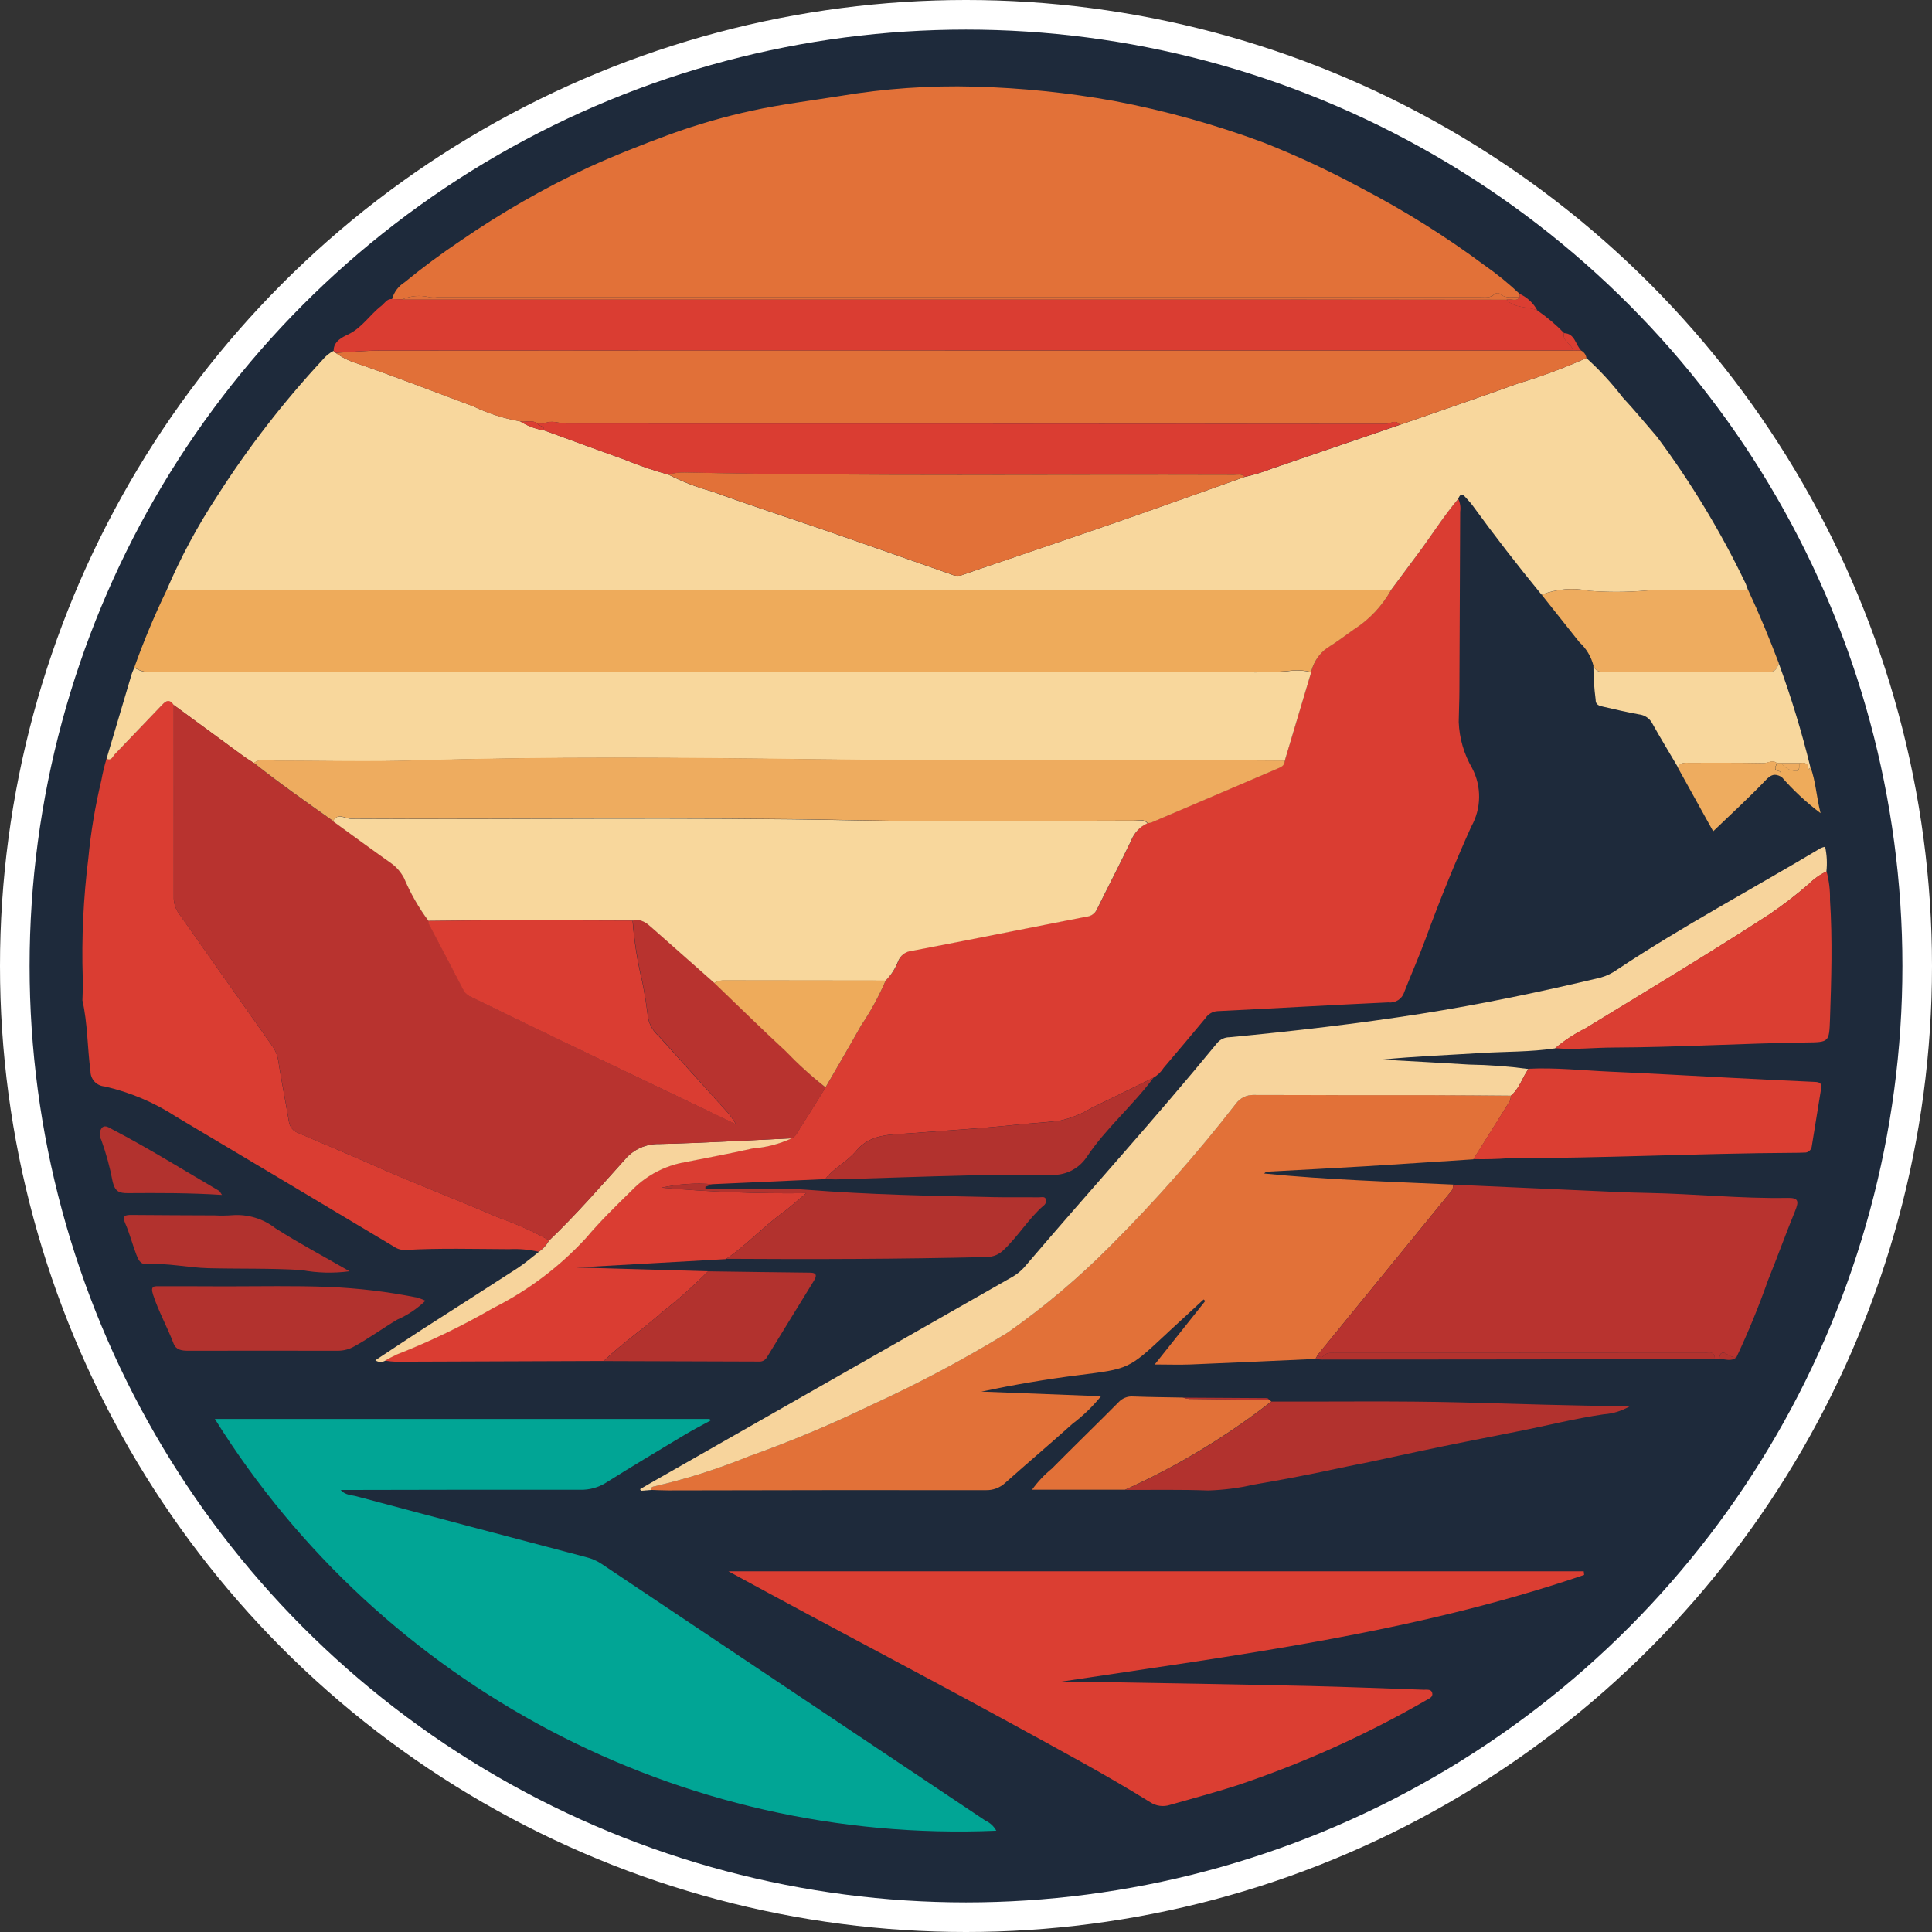 <?xml version="1.0" encoding="UTF-8"?><svg id="a" xmlns="http://www.w3.org/2000/svg" xmlns:xlink="http://www.w3.org/1999/xlink" viewBox="0 0 304.24 304.24"><rect x="0" y="0" width="304.24" height="304.24" fill="#333333" stroke="none"/><defs><clipPath id="f"><rect x="12.98" y="13.6" width="275.44" height="274.81" fill="none"/></clipPath></defs><g id="b"><circle id="c" cx="152.12" cy="152.12" r="152.12" fill="#fff"/><circle id="d" cx="152.12" cy="152.12" r="147.46" fill="#1e2a3b"/><g id="e"><g clip-path="url(#f)"><g id="g"><path id="h" d="M229.64,78.54c.3.63.4,1.34.3,2.04-.04,9.36-.08,18.72-.12,28.08,0,1.68-.09,3.36-.11,5.04.1,2.56.83,5.06,2.12,7.28,1.51,2.89,1.45,6.35-.15,9.2-2.59,5.75-4.96,11.58-7.13,17.51-1.05,2.88-2.31,5.69-3.42,8.54-.33,1.07-1.37,1.75-2.48,1.62-8.99.41-17.97.94-26.96,1.38-.75.06-1.44.46-1.85,1.09-2.19,2.62-4.37,5.24-6.59,7.83-.4.64-.95,1.17-1.6,1.55-3.28,1.6-6.54,3.22-9.83,4.8-1.53.93-3.21,1.6-4.96,1.98-2.36.29-4.73.4-7.08.66-5.47.59-10.96.88-16.44,1.32-3.08.24-6.28.04-8.56,2.82-1.39,1.69-3.48,2.65-4.83,4.4l-17.79.8c-2.68-.22-5.37-.03-7.99.55,7.58.67,15.18.96,22.79.86-1.51,1.26-2.61,2.28-3.82,3.16-3.08,2.26-5.67,5.1-8.85,7.23-7.83.44-15.66.88-23.48,1.32l20.7.59c-2.3,2.31-4.75,4.49-7.31,6.5-2.98,2.65-6.27,4.87-9.13,7.63-10.17.04-20.34.08-30.5.11-1.33.09-2.67.04-3.99-.16.64-.39,1.3-.74,1.98-1.05,5.19-2.03,10.22-4.45,15.04-7.25,5.51-2.76,10.48-6.49,14.67-11.02,2.24-2.65,4.74-5.1,7.23-7.53,2.07-2.15,4.73-3.64,7.64-4.3,3.81-.78,7.63-1.48,11.42-2.31,2.12-.16,4.2-.7,6.13-1.6.64-.27.88-.91,1.22-1.43,1.4-2.18,2.74-4.38,4.11-6.57,1.87-3.25,3.77-6.47,5.6-9.75,1.51-2.24,2.81-4.61,3.88-7.1.87-.86,1.55-1.89,1.98-3.03.35-.92,1.19-1.56,2.17-1.65,9.18-1.74,18.33-3.59,27.5-5.39.69-.05,1.31-.47,1.61-1.1,1.79-3.64,3.67-7.25,5.43-10.91.47-1.19,1.38-2.16,2.55-2.7.18,0,.35-.02.52-.06,6.61-2.82,13.23-5.64,19.84-8.48.58-.26,1.22-.49,1.22-1.29l4.17-13.97c.36-1.53,1.27-2.88,2.55-3.8,1.44-.87,2.77-1.9,4.14-2.87,2.46-1.56,4.49-3.71,5.91-6.25l4.23-5.69c2.14-2.87,4.01-5.93,6.35-8.65" fill="#da3d32"/><path id="i" d="M229.64,78.55c-2.31,2.72-4.21,5.79-6.35,8.65-1.42,1.9-2.83,3.79-4.23,5.69H67.78c-13.84,0-27.69,0-41.53.02,2.21-5.17,4.88-10.12,7.97-14.82,4.87-7.63,10.43-14.8,16.58-21.43.47-.58,1.06-1.06,1.72-1.4l.33.3c1.03.74,2.17,1.31,3.38,1.67,6.15,2.14,12.21,4.48,18.31,6.76,2.33,1.12,4.81,1.91,7.36,2.36,1.14.72,2.41,1.2,3.74,1.41,4.25,1.55,8.49,3.11,12.74,4.63,2.24.92,4.53,1.71,6.87,2.35,2.16,1.1,4.42,1.98,6.76,2.62,5.99,2.18,12.05,4.14,18.08,6.21,6.56,2.27,13.11,4.58,19.67,6.87.52.25,1.12.3,1.68.14,2.18-.78,4.38-1.5,6.58-2.25,6.5-2.22,13.02-4.42,19.51-6.68,6.16-2.15,12.31-4.36,18.46-6.54,1.47-.32,2.92-.77,4.32-1.32,6.7-2.29,13.39-4.58,20.1-6.87,6.23-2.17,12.47-4.3,18.68-6.54,3.66-1.1,7.24-2.44,10.73-3.99,2.08,1.88,3.99,3.95,5.7,6.18,1.88,2.02,3.64,4.16,5.43,6.24,5.36,7.19,10.01,14.89,13.89,22.97.17.36.28.75.42,1.12h-10.25c-1.98,0-3.97-.08-5.91.11-2.94.25-5.89.26-8.83.03-2.51-.53-5.12-.32-7.51.61-3.73-4.55-7.34-9.2-10.8-13.96-.37-.52-.82-.97-1.24-1.45-.58-.66-.85-.26-1.09.3" fill="#f8d79d"/><path id="j" d="M33.84,223.45h77.91l.12.26c-1.32.72-2.65,1.4-3.92,2.16-4.19,2.51-8.38,5.01-12.51,7.61-1.22.77-2.65,1.16-4.09,1.12-12.1-.02-24.21,0-36.31.03h-1.39c.74.84,1.67.78,2.45.99,12.07,3.22,24.14,6.42,36.21,9.59.85.21,1.66.56,2.39,1.04,20.16,13.49,40.31,26.98,60.47,40.45.73.33,1.34.89,1.72,1.59-49.7,2.13-96.7-22.64-123.05-64.83" fill="#01a595"/><path id="k" d="M232.04,182.56c-5.62.36-11.24.75-16.87,1.09-5.16.31-10.33.57-15.49.85-.24,0-.46.12-.6.3,9.92.99,19.84,1.28,29.76,1.74.03.53-.19,1.04-.59,1.39-6.92,8.47-13.83,16.94-20.74,25.41l-.36.66c-6.56.29-13.13.61-19.69.87-1.77.07-3.55,0-5.62,0l7.96-10-.26-.24-5.41,4.99-.64.6c-5.78,5.41-5.79,5.34-13.64,6.33-5.12.64-10.22,1.52-15.32,2.59l18.85.73c-1.31,1.62-2.82,3.08-4.49,4.34-3.49,3.14-7.09,6.17-10.58,9.29-.85.79-1.97,1.21-3.13,1.16-16.64-.02-33.28,0-49.93.04-.93,0-1.86-.05-2.78-.08.04-.24.12-.46.39-.52,5.14-1.18,10.17-2.77,15.06-4.77,6.55-2.33,12.98-5.01,19.23-8.05,7.38-3.37,14.56-7.18,21.49-11.41,5.84-4.1,11.3-8.71,16.32-13.78,7.01-7.03,13.57-14.47,19.67-22.3.65-.89,1.7-1.4,2.8-1.37,9.32.05,18.61.02,27.92.03,4.18,0,8.37.05,12.57.08,0,.29-.05.57-.15.84-1.9,3.07-3.83,6.13-5.75,9.19" fill="#e27138"/><path id="l" d="M249.46,248.01c-26.9,9.18-54.94,12.66-82.92,16.89,2.59,0,5.18-.04,7.75,0,10.64.18,21.29.36,31.93.6,5.99.14,11.97.39,17.95.59.52.02,1.2-.13,1.36.48.19.68-.48.91-.99,1.2-9.45,5.45-19.42,9.93-29.76,13.39-3.47,1.12-7.01,2.05-10.52,3.06-1.06.35-2.22.19-3.14-.42-7.04-4.38-14.36-8.27-21.62-12.26-10.77-5.9-21.63-11.62-32.45-17.43-3.97-2.13-7.94-4.28-12.34-6.67h134.69c.02.19.04.37.06.56" fill="#db3e32"/><path id="m" d="M237.92,172.54c-4.18-.03-8.37-.07-12.57-.08-9.32,0-18.61,0-27.92-.03-1.1-.03-2.15.48-2.8,1.37-6.09,7.83-12.66,15.28-19.67,22.3-5.02,5.07-10.48,9.68-16.32,13.78-6.93,4.23-14.11,8.04-21.49,11.41-6.26,3.03-12.68,5.72-19.23,8.05-4.88,1.99-9.92,3.59-15.06,4.77-.26.05-.35.27-.39.52l-1.55.13-.12-.26c.86-.5,1.72-1.01,2.59-1.5,18.72-10.67,37.45-21.35,56.18-32.01.79-.48,1.49-1.1,2.07-1.83,9.96-11.68,20.29-23.03,30.02-34.9.48-.58,1.19-.92,1.94-.92,10.07-.96,20.13-2.12,30.11-3.69,9.52-1.5,18.97-3.47,28.36-5.71.95-.27,1.85-.71,2.65-1.29,10.37-6.88,21.36-12.73,32.03-19.11.21-.09.44-.15.66-.2.28,1.29.35,2.61.2,3.92-1.04.49-1.99,1.16-2.8,1.98-1.97,1.71-4.04,3.3-6.2,4.77-9.54,6.2-19.3,12.04-29,17.97-1.69.84-3.28,1.88-4.73,3.11-3.86.58-7.76.49-11.65.73-5.21.33-10.43.52-15.65,1.04,4.59.26,9.18.49,13.77.78,3.13.05,6.24.28,9.34.7-.99,1.37-1.43,3.11-2.78,4.23" fill="#f7d49c"/><path id="n" d="M12.98,157.5c.02-1.16.12-2.31.05-3.48-.2-6.3.1-12.6.88-18.85.39-4.14,1.08-8.24,2.05-12.29.21-1.17.49-2.32.83-3.46.79.42.99-.38,1.32-.72,2.43-2.47,4.8-5,7.19-7.5.58-.6,1.24-1.45,2.06-.21v30.17c-.04.93.22,1.84.75,2.61,4.91,6.95,9.81,13.91,14.71,20.87.52.7.86,1.51.99,2.36.5,3.19,1.14,6.37,1.67,9.55.1.87.7,1.61,1.53,1.88,3.66,1.59,7.36,3.11,11.02,4.73,6.77,3.03,13.72,5.65,20.53,8.6,2.73.96,5.38,2.14,7.91,3.55-.39.73-.96,1.35-1.65,1.81-1.53-.35-3.09-.49-4.66-.41-5.46-.02-10.91-.19-16.38.13-.64.01-1.26-.18-1.78-.55-11.41-6.82-22.82-13.63-34.25-20.43-3.45-2.25-7.28-3.87-11.3-4.78-1.24-.09-2.2-1.13-2.2-2.37-.5-3.75-.44-7.54-1.28-11.23" fill="#da3d32"/><path id="o" d="M207.51,213.35c6.91-8.47,13.82-16.94,20.74-25.41.4-.35.61-.86.59-1.39l20.48.92c3.42.15,6.83.33,10.25.39,7.3.14,14.59.91,21.9.78,1.74-.03,1.87.46,1.18,2.14-1.47,3.59-2.78,7.25-4.24,10.85-1.45,4.11-3.1,8.15-4.96,12.09-.56.02-1.11-.16-1.55-.5-.73-.47-1.17-.07-1.16.78h-.7c-.02-1.4-1.09-.94-1.79-.94-19.3-.02-38.6-.02-57.91,0-.68,0-1.38-.14-1.94.5-.26.29-.64.15-.89-.19" fill="#b8332f"/><path id="p" d="M237.93,172.53c1.36-1.12,1.79-2.86,2.78-4.23,4.25-.21,8.48.26,12.71.45,6.09.26,12.19.62,18.28.93,4.7.24,9.4.49,14.1.69.72.03,1.12.21.99.99-.5,3.09-.99,6.18-1.5,9.26-.11.54-.6.92-1.15.88-.58.03-1.16.04-1.74.04-14.95.08-29.87.85-44.82.85-1.85.14-3.7.18-5.56.14,1.92-3.06,3.85-6.12,5.76-9.19.1-.27.15-.55.15-.84" fill="#db3e32"/><path id="q" d="M244.91,165.05c1.45-1.22,3.03-2.26,4.73-3.11,9.7-5.94,19.46-11.78,29-17.97,2.16-1.47,4.23-3.06,6.2-4.77.81-.82,1.76-1.49,2.8-1.98.39,1.46.57,2.96.54,4.47.4,6.27.21,12.53,0,18.79-.13,3.64-.14,3.64-3.74,3.68-10.09.14-20.17.76-30.31.8-3.07,0-6.13.37-9.21.11" fill="#db3e32"/><path id="r" d="M200.2,220.71c9.94.03,19.89-.12,29.83.13,8.76.21,17.53.56,26.66.59-1.27.75-2.7,1.19-4.17,1.29-4.53.66-8.95,1.79-13.42,2.67-2.77.55-5.54,1.1-8.32,1.65-5.03.99-10.04,2.1-15.06,3.17-1.46.31-2.94.57-4.4.89-4.6,1-9.23,1.9-13.87,2.68-2.36.55-4.77.86-7.2.93-4.36-.16-8.72-.07-13.08-.09,8.2-3.7,15.94-8.36,23.03-13.89" fill="#b2322e"/><path id="s" d="M114.3,198.28c3.18-2.13,5.77-4.96,8.85-7.23,1.2-.88,2.31-1.9,3.82-3.16-7.61.1-15.21-.19-22.79-.86,2.62-.58,5.31-.76,7.99-.55l-1.09.41v.33h6.12c3.25.02,6.52-.13,9.76.13,9.82.78,19.67.97,29.5,1.17,2.38.05,4.77,0,7.15.03.38,0,.89-.19,1.09.28.11.41-.06.84-.41,1.06-2.36,2.07-3.97,4.81-6.24,6.94-.7.71-1.65,1.11-2.65,1.12-13.72.33-27.41.37-41.12.28" fill="#b2322e"/><path id="t" d="M242.78,93.65c2.39-.92,5-1.13,7.51-.61,2.94.23,5.89.22,8.83-.03,1.95-.19,3.94-.1,5.91-.11h10.25c1.77,3.78,3.36,7.64,4.84,11.54-.29.83-.57,1.43-1.74,1.42-8.58-.07-17.15-.06-25.73-.02-.86,0-1.44-.21-1.73-1.04-.36-1.41-1.12-2.68-2.2-3.66l-5.95-7.49" fill="#eeac5f"/><path id="u" d="M250.91,104.81c.29.82.87,1.04,1.73,1.04,8.58-.03,17.15-.05,25.73.02,1.17,0,1.45-.59,1.74-1.42,1.96,5.36,3.63,10.83,4.98,16.37-.11.1-.26.55-.3.26-.14-1.04-.76-.99-1.47-.9h-3.5c-.7-.61-1.41.03-2.11,0-3.9-.08-7.8-.04-11.7-.05-.69,0-1.41-.1-1.76.72-1.35-2.29-2.73-4.56-4.03-6.88-.41-.83-1.22-1.38-2.14-1.48-1.88-.33-3.73-.78-5.59-1.2-.63-.14-1.24-.26-1.22-1.15-.23-1.77-.35-3.55-.35-5.33" fill="#f8d79d"/><path id="v" d="M67.02,204.81c-1.3,1.26-2.81,2.28-4.47,3-2.27,1.35-4.4,2.91-6.72,4.19-.8.47-1.72.71-2.65.71-7.84,0-15.68-.03-23.53,0-1.02,0-1.94-.13-2.31-1.12-.99-2.61-2.37-5.05-3.24-7.72-.48-1.48.26-1.32,1.16-1.32,3.43,0,6.86,0,10.28.02,5.4,0,10.81-.12,16.2.09,4.67.19,9.33.75,13.92,1.67.46.13.91.3,1.34.5" fill="#b2322e"/><path id="w" d="M129.95,185.69c1.36-1.75,3.44-2.72,4.83-4.4,2.29-2.78,5.48-2.59,8.56-2.82,5.48-.43,10.97-.73,16.44-1.32,2.35-.26,4.72-.35,7.08-.66,1.75-.38,3.43-1.05,4.96-1.98,3.29-1.58,6.55-3.2,9.83-4.8-3.26,4.4-7.51,7.96-10.54,12.52-1.3,1.93-3.55,2.99-5.86,2.76-4.18.02-8.36,0-12.54.1-6.94.17-13.89.42-20.83.63-.64.02-1.28-.04-1.91-.06" fill="#b2322e"/><path id="x" d="M95.08,214.33c2.86-2.76,6.16-5,9.12-7.63,2.57-2.02,5.01-4.19,7.31-6.5,5.34.07,10.68.16,16.02.21,1.19,0,1.06.57.63,1.29-2.46,4.01-4.94,8.01-7.38,12.02-.25.46-.75.74-1.28.69-8.14-.03-16.28-.06-24.42-.08" fill="#b2322e"/><path id="y" d="M200.19,220.7c-7.1,5.53-14.83,10.19-23.03,13.89h-14.64c.88-1.23,1.93-2.35,3.11-3.31,3.47-3.51,7.02-6.94,10.49-10.44.58-.65,1.43-.99,2.29-.93,2.61.1,5.23.12,7.85.17.32.1.66.18.99.21,4.21.06,8.43.09,12.64.14l.3.26" fill="#e27138"/><path id="z" d="M84.83,197.14c.69-.46,1.26-1.08,1.65-1.81,4.19-4.01,8-8.38,11.87-12.68,1.35-1.64,3.38-2.56,5.5-2.5,6.94-.16,13.89-.58,20.83-.9-1.93.9-4.01,1.44-6.13,1.6-3.79.85-7.61,1.55-11.42,2.31-2.91.66-5.57,2.15-7.64,4.3-2.49,2.43-4.99,4.88-7.23,7.53-4.18,4.53-9.15,8.27-14.66,11.03-4.82,2.79-9.85,5.22-15.04,7.25-.68.31-1.35.66-1.98,1.05-.47.24-1.04.2-1.47-.11,2.47-1.63,4.86-3.23,7.28-4.8,5.03-3.24,10.09-6.45,15.11-9.71,1.16-.76,2.22-1.68,3.31-2.53" fill="#f7d49c"/><path id="aa" d="M55.06,200.19c-2.52.34-5.08.28-7.58-.19-4.88-.3-9.77-.17-14.65-.29-3.25-.08-6.45-.85-9.72-.64-1.05.07-1.36-.78-1.65-1.52-.62-1.61-1.04-3.31-1.73-4.88-.56-1.27,0-1.35.99-1.35,4.36.04,8.73.05,13.09.07.93.05,1.86.04,2.79-.03,2.44-.18,4.87.56,6.79,2.07,3.68,2.35,7.55,4.4,11.65,6.76" fill="#b2322e"/><path id="ab" d="M34.94,188.17c-5.12-.33-9.97-.31-14.82-.28-1.32,0-1.98-.21-2.37-1.75-.42-2.26-1.03-4.49-1.81-6.66-.38-.62-.31-1.41.17-1.95.5-.4,1.09.06,1.61.33,5.72,2.98,11.19,6.41,16.77,9.66.13.08.2.26.46.64" fill="#b2322e"/><path id="ac" d="M264.24,120.84c.35-.82,1.07-.72,1.76-.72,3.9,0,7.8-.03,11.7.05.71,0,1.41-.62,2.11,0-.1.47-.73,1.04.33,1.27.33.07.36.52.33.87-.99-.55-1.59-.33-2.42.55-2.59,2.72-5.38,5.27-8.27,8.05l-5.57-10.05" fill="#eeac5f"/><path id="ad" d="M207.52,213.35c.24.33.63.48.89.19.56-.64,1.26-.5,1.94-.5h57.91c.7,0,1.77-.45,1.79.94l-28.21.09c-11.21.02-22.42.03-33.63.03-.33,0-.69-.07-1.04-.1l.36-.66" fill="#b2322e"/><path id="ae" d="M280.5,122.3c0-.33-.03-.8-.33-.87-1.06-.22-.43-.8-.33-1.27h.71c.51.78,1.38,1.24,2.31,1.24.66.03.41-.78.48-1.24.72-.08,1.34-.13,1.47.9.04.29.2-.16.3-.26.82,2.24.92,4.59,1.58,7.25-2.26-1.7-4.33-3.63-6.18-5.76" fill="#eeab5b"/><path id="af" d="M199.89,220.44c-4.21-.04-8.43-.08-12.64-.14-.34-.04-.67-.11-.99-.21l13.28.08c.12,0,.23.18.35.27" fill="#b2322e"/><path id="ag" d="M270.75,214c0-.85.42-1.25,1.16-.78.44.34.99.52,1.55.5-.84.78-1.81.26-2.71.28" fill="#b2322e"/><path id="ah" d="M61.74,47.1c.3-1.1,1.01-2.05,1.98-2.65,2.81-2.31,5.77-4.5,8.8-6.54,6.37-4.38,13.08-8.24,20.08-11.52,4.25-1.94,8.57-3.64,12.94-5.25,4.23-1.53,8.55-2.78,12.94-3.73,4.56-.99,9.18-1.55,13.78-2.29,7.02-1.18,14.13-1.68,21.25-1.48,7.35.2,14.67.95,21.9,2.25,8.03,1.52,15.92,3.71,23.58,6.56,5.26,2.08,10.39,4.47,15.36,7.16,6.76,3.52,13.24,7.57,19.36,12.12,1.98,1.38,3.86,2.91,5.62,4.57v.48c-1.07-.06-2.21.33-3.16-.54-.26-.12-.56-.1-.8.05-.66.69-1.51.52-2.31.52H68.86c-.46.07-.93.05-1.39-.05-1.39-.31-2.85-.17-4.16.4l-1.58-.06Z" fill="#e27138"/><path id="ai" d="M27.35,111.02c-.82-1.24-1.47-.39-2.06.22-2.41,2.49-4.77,5.02-7.19,7.51-.33.33-.55,1.14-1.32.72,1.31-4.41,2.62-8.82,3.93-13.23.11-.38.29-.74.44-1.11.88.58,1.93.84,2.98.72h171.78c2.27.07,4.53.03,6.8-.14,1.25-.21,2.53-.16,3.77.14l-4.17,13.97c-24.64-.22-49.27.08-73.92-.23-21.03-.26-42.07-.45-63.1.19-7.28.22-14.55.04-21.8.03-1.19,0-2.42-.44-3.53.35-.52-.33-1.07-.66-1.58-1.04-3.67-2.68-7.34-5.37-11-8.07" fill="#f8d79c"/><path id="aj" d="M206.48,105.82c-1.23-.3-2.51-.34-3.77-.14-2.26.17-4.53.21-6.8.14H24.13c-1.05.12-2.1-.14-2.98-.72,1.48-4.15,3.18-8.21,5.1-12.18,13.84,0,27.69,0,41.53-.02h151.29c-1.42,2.54-3.45,4.69-5.91,6.25-1.37.97-2.71,2-4.14,2.87-1.28.91-2.19,2.26-2.55,3.8" fill="#eeab5b"/><path id="ak" d="M249.83,56.38c-3.49,1.56-7.07,2.89-10.73,3.99-6.21,2.23-12.45,4.37-18.68,6.54-.63-.94-1.46-.16-2.15-.16-42.99-.05-85.99-.06-129-.04-1.19,0-2.39-.64-3.58,0-.13-.21-.26-.23-.37,0h-.69c-.83-.66-1.81-.16-2.71-.35-2.55-.44-5.03-1.24-7.36-2.36-6.1-2.27-12.16-4.63-18.31-6.76-1.21-.37-2.35-.93-3.38-1.67,2.37-.13,4.74-.36,7.11-.36,32.56-.03,65.13-.03,97.7-.02h90.02l1.29.02c.46.23.77.67.83,1.18" fill="#e17038"/><path id="al" d="M247.7,55.18h-90.02c-32.56,0-65.13,0-97.7.02-2.37,0-4.74.23-7.11.36l-.33-.3c-.05-1.52,1.44-2.19,2.24-2.57,2.24-1.06,3.45-3.13,5.29-4.54.52-.41.86-1.13,1.69-1.06l1.58.05h138.14c11.92,0,23.84.01,35.75.04,1.32,1.42,3.29,1.02,4.87,1.71,1.51,1.05,2.91,2.23,4.19,3.55-.31,1.32,1.21,1.68,1.41,2.72" fill="#da3d32"/><path id="am" d="M242.09,48.9c-1.58-.69-3.54-.28-4.87-1.71.66-.29,1.55.43,2.11-.42v-.48c1.18.54,2.16,1.46,2.77,2.61" fill="#db3e32"/><path id="an" d="M247.7,55.18c-.2-1.04-1.73-1.41-1.41-2.72,1.77.06,1.78,1.87,2.72,2.74l-1.29-.02" fill="#db3e32"/><path id="ao" d="M27.36,111.01c3.67,2.69,7.33,5.38,11.01,8.07.52.37,1.05.7,1.58,1.04,4.04,3.22,8.27,6.18,12.49,9.16,3.08,2.23,6.13,4.47,9.23,6.67.83.61,1.51,1.4,1.98,2.31,1,2.39,2.29,4.65,3.85,6.73-.01.18.01.35.06.52,1.83,3.49,3.67,6.97,5.49,10.47.3.5.77.88,1.32,1.08,4.7,2.29,9.39,4.58,14.1,6.84,7.63,3.67,15.27,7.32,22.92,10.97l4.53,2.18c-.31-.53-.65-1.03-1.01-1.52-3.72-4.14-7.44-8.28-11.17-12.41-.84-.72-1.42-1.7-1.65-2.77-.26-1.95-.54-3.88-.93-5.81-.76-3.15-1.27-6.36-1.52-9.59,1.39-.37,2.29.46,3.22,1.28,3.21,2.85,6.43,5.7,9.66,8.54,3.73,3.58,7.42,7.21,11.22,10.72,1.96,2.06,4.06,3.99,6.28,5.76-1.37,2.2-2.72,4.4-4.11,6.57-.33.52-.58,1.15-1.22,1.43-6.94.33-13.89.74-20.83.9-2.12-.06-4.15.86-5.5,2.5-3.87,4.3-7.68,8.68-11.87,12.68-2.53-1.41-5.18-2.59-7.91-3.55-6.81-2.94-13.76-5.56-20.53-8.6-3.64-1.63-7.35-3.14-11.02-4.73-.83-.28-1.43-1.01-1.53-1.88-.53-3.19-1.17-6.36-1.67-9.55-.14-.85-.48-1.66-.99-2.36-4.92-6.96-9.83-13.91-14.72-20.86-.53-.77-.79-1.68-.75-2.61.02-10.06.02-20.12,0-30.18" fill="#b8332f"/><path id="ap" d="M112.49,154.79c-3.22-2.84-6.44-5.69-9.66-8.54-.93-.83-1.83-1.65-3.22-1.28-6.54-.02-13.09-.06-19.63-.05-4.17,0-8.33.07-12.5.1-1.55-2.08-2.84-4.34-3.85-6.73-.48-.91-1.15-1.71-1.98-2.31-3.11-2.2-6.16-4.44-9.23-6.67.75-1.38,1.91-.38,2.81-.37,26.4.15,52.79-.29,79.19.24,14.77.3,29.55.05,44.31.07.66,0,1.42-.27,1.95.4-1.17.53-2.08,1.5-2.55,2.7-1.76,3.66-3.64,7.28-5.43,10.91-.3.63-.92,1.04-1.61,1.09-9.17,1.79-18.32,3.64-27.5,5.39-.98.09-1.82.73-2.17,1.65-.44,1.14-1.11,2.18-1.98,3.04-8.45,0-16.9-.01-25.34-.03-.58-.03-1.16.12-1.65.42" fill="#f8d79c"/><path id="aq" d="M180.72,129.62c-.54-.68-1.29-.4-1.95-.4-14.78,0-29.55.23-44.31-.07-26.4-.54-52.79-.09-79.19-.24-.9,0-2.07-.99-2.81.37-4.22-2.98-8.45-5.95-12.49-9.16,1.11-.78,2.31-.35,3.53-.35,7.28,0,14.55.19,21.8-.03,21.04-.64,42.08-.46,63.1-.19,24.64.33,49.27.02,73.92.23,0,.82-.64,1.05-1.22,1.29-6.61,2.84-13.23,5.66-19.84,8.48-.17.04-.34.06-.52.06" fill="#eeac5f"/><path id="ar" d="M112.49,154.78c.5-.3,1.07-.45,1.65-.42,8.45.02,16.9.03,25.34.03-1.07,2.48-2.37,4.86-3.88,7.1-1.83,3.27-3.73,6.49-5.6,9.74-2.23-1.76-4.33-3.67-6.3-5.72-3.8-3.51-7.48-7.14-11.22-10.72" fill="#eeab5b"/><path id="as" d="M85.67,66.7c1.19-.63,2.39,0,3.58,0,42.99,0,85.99.01,129,.04.69,0,1.51-.78,2.15.16l-20.08,6.87c-1.4.56-2.84,1-4.32,1.32-.46-.53-1.08-.33-1.64-.33-28.84-.11-57.69.26-86.52-.35-.87-.03-1.74.09-2.57.33-2.34-.64-4.63-1.43-6.87-2.35-4.26-1.51-8.5-3.08-12.74-4.63.08-.78-.8-.6-1.04-1.06h1.04" fill="#da3d32"/><path id="at" d="M105.27,74.73c.84-.24,1.71-.36,2.58-.33,28.84.62,57.68.26,86.52.36.56,0,1.18-.19,1.64.33-6.15,2.19-12.3,4.4-18.46,6.55-6.49,2.26-13.01,4.46-19.51,6.68-2.19.75-4.4,1.46-6.58,2.25-.56.17-1.16.12-1.68-.14-6.56-2.29-13.11-4.6-19.67-6.87-6.02-2.07-12.09-4.04-18.08-6.21-2.33-.64-4.6-1.52-6.76-2.62" fill="#e27138"/><path id="au" d="M84.63,66.71c.23.46,1.12.29,1.04,1.06-1.33-.2-2.61-.68-3.74-1.41.89.19,1.88-.33,2.71.35" fill="#db3e32"/><path id="av" d="M283.32,120.16c-.07.47.18,1.28-.48,1.25-.93,0-1.8-.46-2.31-1.24h2.79" fill="#eeac5f"/><path id="aw" d="M239.33,46.78c-.56.85-1.44.13-2.11.42l-35.75-.04H63.32c1.31-.57,2.76-.71,4.16-.4.46.1.92.11,1.39.05h164.21c.79,0,1.62.18,2.31-.52.24-.16.54-.18.8-.05.95.88,2.09.49,3.16.54" fill="#e17038"/><path id="ax" d="M85.69,66.69h-.37c.12-.23.24-.21.37,0" fill="#db3e32"/><path id="ay" d="M67.49,145.02c4.17-.04,8.33-.1,12.5-.1,6.54,0,13.09.03,19.62.05.24,3.23.75,6.44,1.52,9.59.39,1.92.68,3.87.93,5.81.24,1.08.82,2.05,1.65,2.78l11.18,12.39c.37.49.7,1,1.01,1.52l-4.53-2.18-22.94-10.97c-4.71-2.26-9.4-4.56-14.1-6.84-.55-.2-1.02-.58-1.32-1.08-1.81-3.5-3.66-6.99-5.49-10.47-.05-.17-.07-.34-.07-.52" fill="#da3d32"/></g></g></g></g></svg>